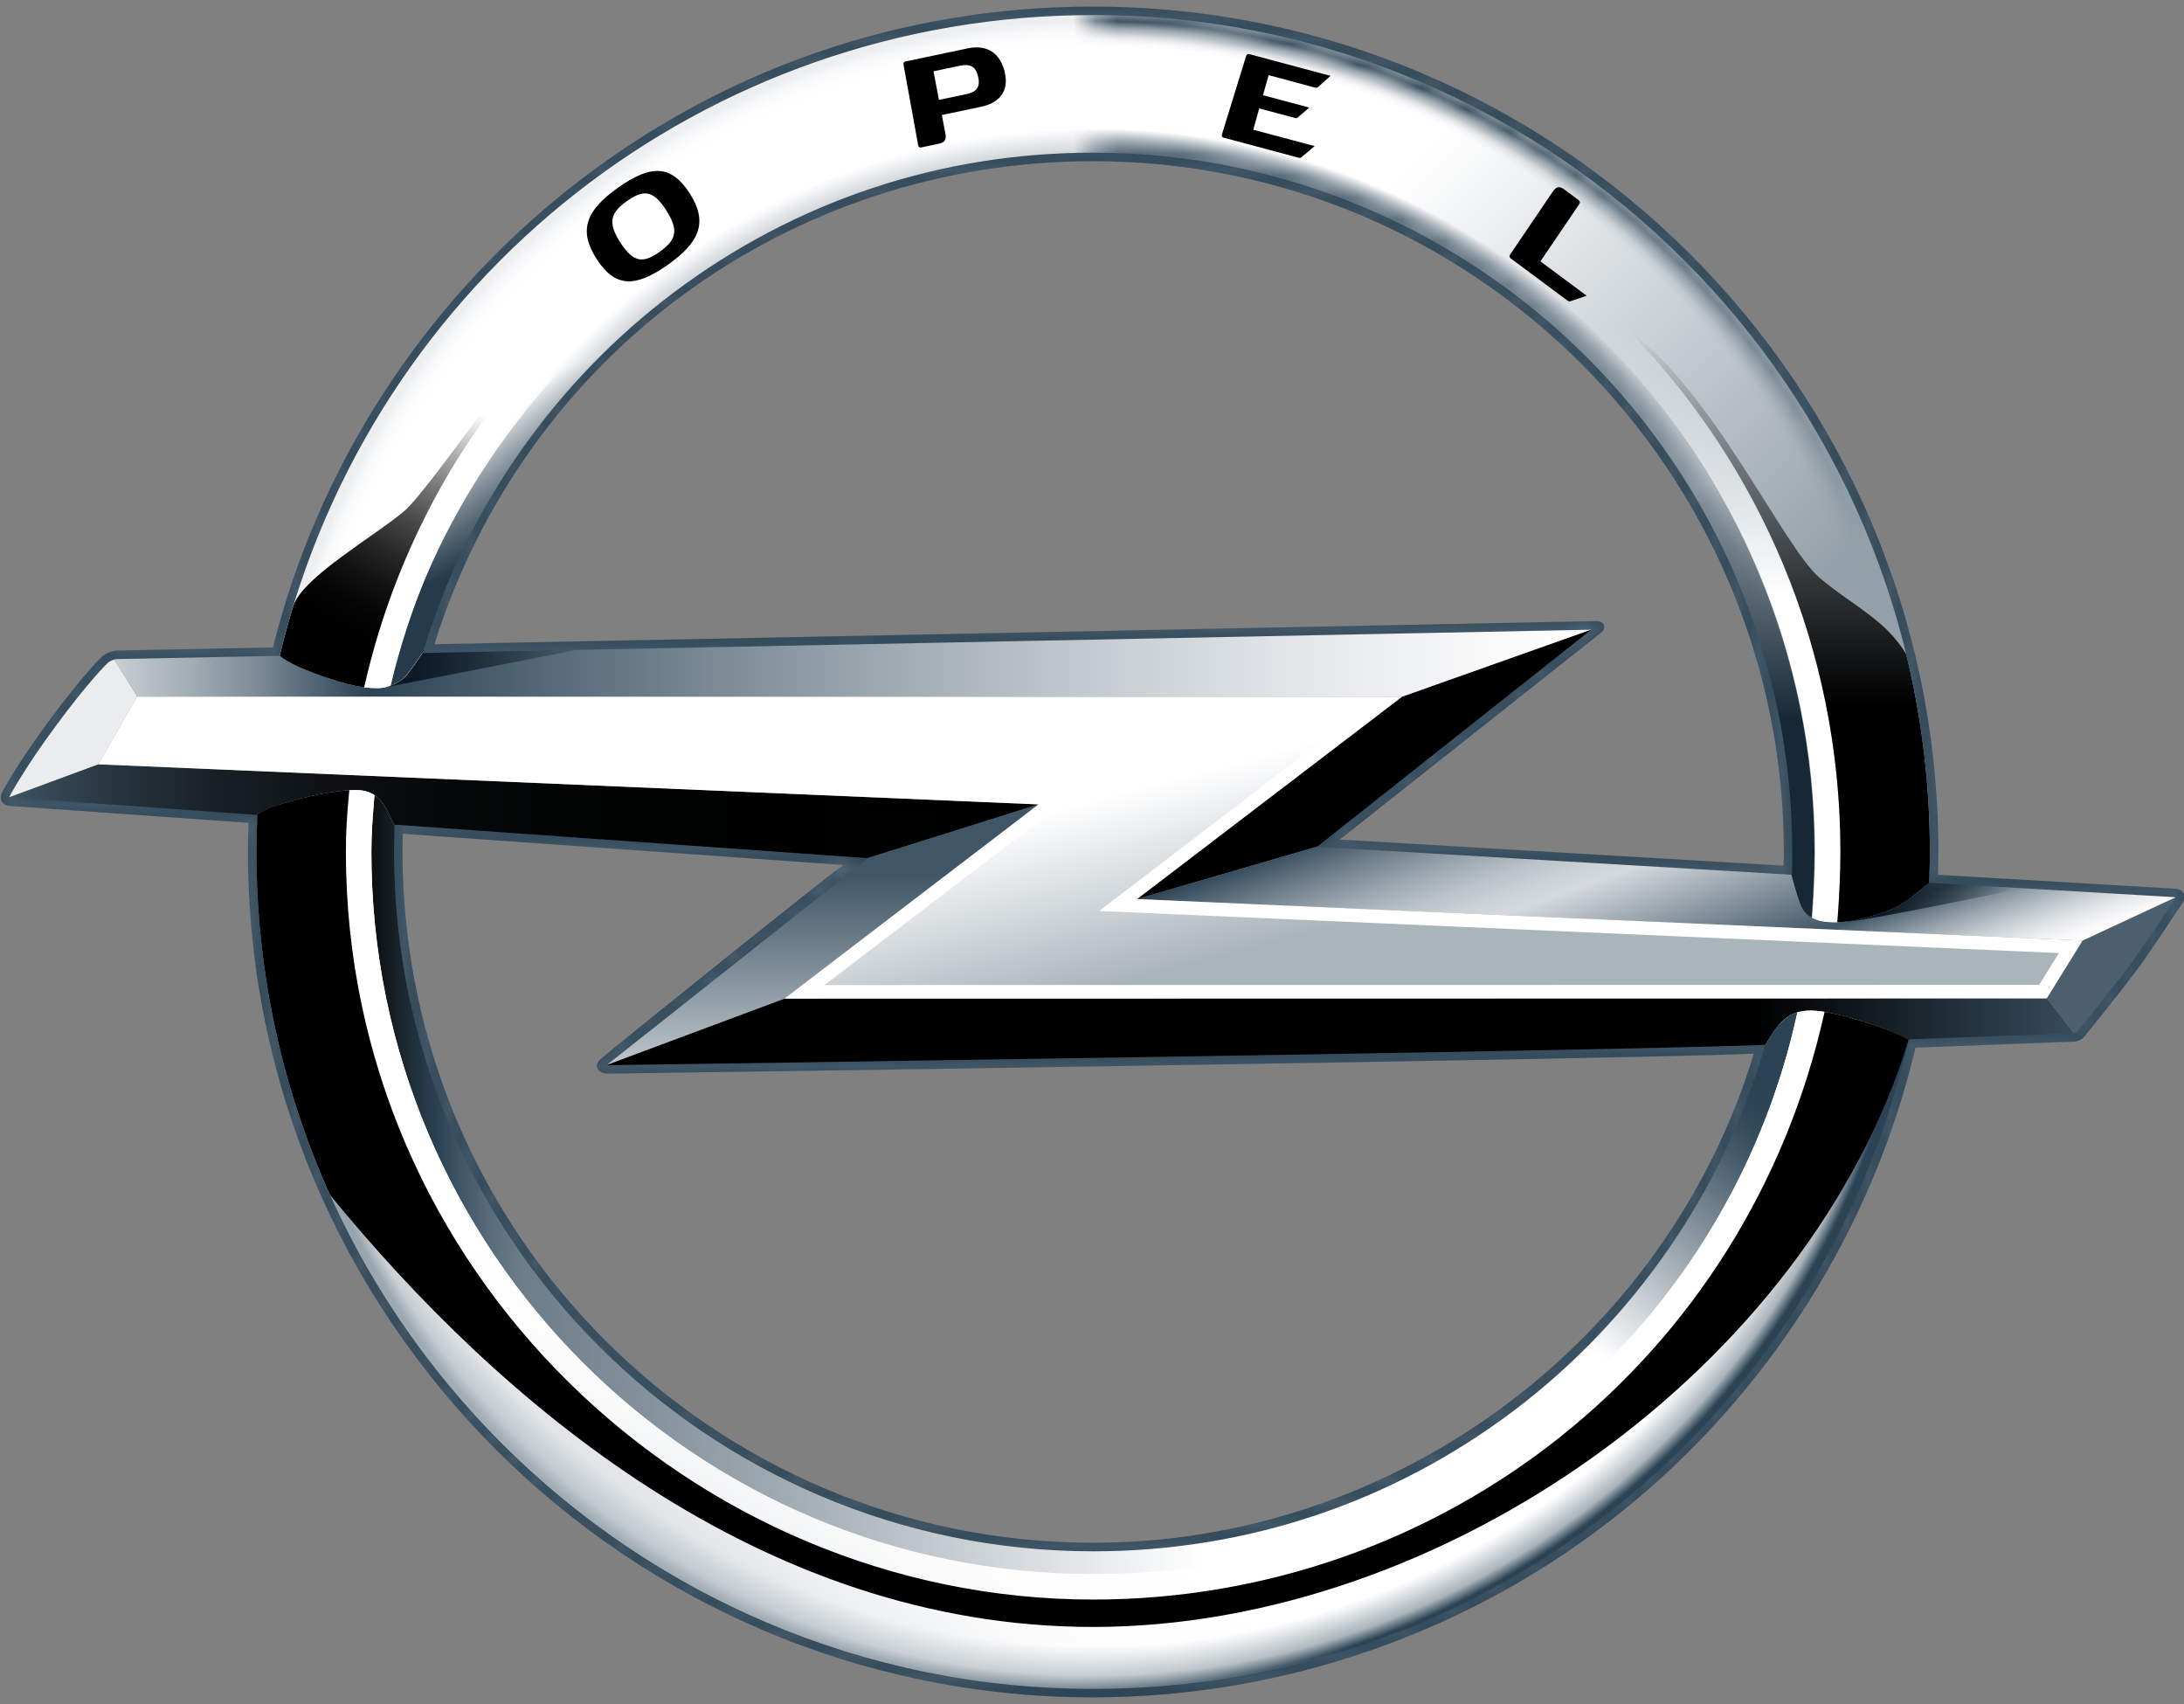 <?xml version="1.0" encoding="utf-8"?>
<!-- Generator: Adobe Illustrator 15.1.0, SVG Export Plug-In . SVG Version: 6.00 Build 0)  -->
<!DOCTYPE svg PUBLIC "-//W3C//DTD SVG 1.1//EN" "http://www.w3.org/Graphics/SVG/1.1/DTD/svg11.dtd">
<svg version="1.1" id="Ebene_1" xmlns="http://www.w3.org/2000/svg" xmlns:xlink="http://www.w3.org/1999/xlink" x="0px" y="0px"
	 width="100px" height="78px" viewBox="0 0 100 78" style="enable-background:new 0 0 100 78;" xml:space="preserve">
<rect x="0" y="0" width="100" height="78" fill="#808080" stroke="none"/>
<g>
	
		<radialGradient id="SVGID_1_" cx="103.139" cy="26.319" r="49.145" gradientTransform="matrix(0.774 0 0 0.774 -29.773 18.608)" gradientUnits="userSpaceOnUse">
		<stop  offset="0.84" style="stop-color:#60727F"/>
		<stop  offset="0.87" style="stop-color:#FFFFFF"/>
		<stop  offset="0.969" style="stop-color:#FFFFFF"/>
		<stop  offset="0.977" style="stop-color:#FBFBFC"/>
		<stop  offset="0.985" style="stop-color:#EEF0F2"/>
		<stop  offset="0.993" style="stop-color:#DADEE1"/>
		<stop  offset="1" style="stop-color:#BFC7CC"/>
	</radialGradient>
	<path style="fill:url(#SVGID_1_);" d="M81.87,39.016c0,0.274-0.004,0.547-0.01,0.819l0.188,0.205c0,0,0.316,1.2,0.49,1.524
		c0.254,0.471,0.713,0.65,1.449,0.65s1.301-0.145,2.277-0.463c1.023-0.334,1.611-1.037,2.072-1.342l0.199-0.183
		c0.014-0.402,0.021-0.806,0.021-1.211c0-21.265-17.238-38.504-38.504-38.504c-18.101,0-33.281,12.492-37.399,29.324
		c0.194,0.377,1.338,0.869,2.357,1.202c0.977,0.318,1.541,0.463,2.278,0.463c0.464,0,1.051-0.227,1.377-0.64
		c0.318-0.403,0.692-0.972,0.692-0.972l0.254-0.2h0.015c3.986-13.021,16.1-22.491,30.426-22.491
		C67.626,7.199,81.87,21.444,81.87,39.016z"/>
	
		<radialGradient id="SVGID_2_" cx="103.139" cy="26.901" r="48.872" gradientTransform="matrix(0.774 0 0 0.774 -29.773 18.608)" gradientUnits="userSpaceOnUse">
		<stop  offset="0.95" style="stop-color:#FFFFFF"/>
		<stop  offset="0.985" style="stop-color:#AAB4BB"/>
		<stop  offset="1" style="stop-color:#2B4355"/>
	</radialGradient>
	<path style="fill:url(#SVGID_2_);" d="M85.78,46.91c-0.955-0.322-2.17-0.662-2.906-0.652c-0.736,0.012-1.143,0.258-1.596,0.871
		c-0.127,0.17-0.447,0.699-0.447,0.699l-0.238,0.146c-0.014,0.035-0.023,0.057-0.023,0.057v-0.002
		c-3.895,13.174-16.082,22.787-30.516,22.787c-17.571,0-31.816-14.244-31.816-31.815c0-0.349,0.008-0.696,0.019-1.042
		c0,0,0-0.001,0-0.002l-0.133-0.009c0,0-0.244-0.562-0.413-0.888c-0.196-0.377-0.549-0.854-1.283-0.892
		c-0.735-0.037-1.856,0.167-2.849,0.436c-1.038,0.281-1.623,0.461-1.995,0.876c-0.02,0.504-0.033,1.011-0.033,1.521
		c0,21.263,17.239,38.503,38.504,38.503c18.249,0,33.532-12.695,37.5-29.736c0,0,0.002-0.002,0.004-0.004
		C87.396,47.574,87.034,47.336,85.78,46.91z"/>
	<path style="opacity:0.7;fill:#FFFFFF;" d="M50.053,0.497c-18.104,0-33.286,12.496-37.401,29.332l0,0c0,0.001,0,0.002,0,0.003
		c0.037,0.059,0.086,0.117,0.143,0.172c0.38,0.347,1.344,0.749,2.217,1.034c0.977,0.318,1.541,0.463,2.278,0.463
		c0.464,0,1.051-0.227,1.377-0.64c0.318-0.403,0.692-0.972,0.692-0.972l0.254-0.2h0.009l0.002-0.002
		C23.606,16.66,35.722,7.184,50.053,7.184c17.573,0,31.817,14.245,31.817,31.817c0,0.278-0.004,0.557-0.01,0.833v0v0l0.188,0.205
		c0,0,0.316,1.2,0.49,1.524c0.254,0.471,0.713,0.65,1.449,0.65s1.301-0.145,2.277-0.463c1.023-0.334,1.611-1.037,2.072-1.342
		l0.199-0.183c0.012-0.408,0.021-0.816,0.021-1.227C88.558,17.735,71.319,0.497,50.053,0.497z"/>
	<defs>
		<filter id="Adobe_OpacityMaskFilter" filterUnits="userSpaceOnUse" x="12.654" y="0.512" width="75.904" height="41.705">
			<feColorMatrix  type="matrix" values="1 0 0 0 0  0 1 0 0 0  0 0 1 0 0  0 0 0 1 0"/>
		</filter>
	</defs>
	<mask maskUnits="userSpaceOnUse" x="12.654" y="0.512" width="75.904" height="41.705" id="SVGID_3_">
		<g style="filter:url(#Adobe_OpacityMaskFilter);">
			<linearGradient id="SVGID_4_" gradientUnits="userSpaceOnUse" x1="28.023" y1="6.049" x2="34.983" y2="25.171">
				<stop  offset="0.497" style="stop-color:#000000"/>
				<stop  offset="0.685" style="stop-color:#FFFFFF"/>
			</linearGradient>
			<path style="display:none;fill:url(#SVGID_4_);" d="M12.654,29.836c0.194,0.377,1.338,0.869,2.357,1.202c0.977,0.318,1.541,0.463,2.278,0.463
				c0.464,0,1.051-0.227,1.377-0.64c0.318-0.403,0.692-0.972,0.692-0.972l0.254-0.2h0.015C23.612,16.674,35.717,7.208,50.035,7.2
				c0-2.212,0-4.519,0-6.688C31.942,0.521,16.771,13.01,12.654,29.836z"/>
			<linearGradient id="SVGID_5_" gradientUnits="userSpaceOnUse" x1="68.09" y1="-0.433" x2="70.363" y2="42.936">
				<stop  offset="0.424" style="stop-color:#000000"/>
				<stop  offset="0.685" style="stop-color:#FFFFFF"/>
			</linearGradient>
			<path style="fill:url(#SVGID_5_);" d="M50.053,0.512c-0.006,0-0.012,0-0.018,0c0,2.169,0,4.475,0,6.688c0.006,0,0.012-0.001,0.018-0.001
				c17.573,0,31.817,14.245,31.817,31.817c0,0.274-0.004,0.547-0.01,0.819l0.188,0.205c0,0,0.316,1.2,0.49,1.524
				c0.254,0.471,0.713,0.65,1.449,0.65s1.301-0.145,2.277-0.463c1.023-0.334,1.611-1.037,2.072-1.342l0.199-0.183
				c0.014-0.402,0.021-0.806,0.021-1.211C88.558,17.751,71.319,0.512,50.053,0.512z"/>
		</g>
	</mask>
	
		<radialGradient id="SVGID_6_" cx="103.139" cy="26.319" r="49.145" gradientTransform="matrix(0.774 0 0 0.774 -29.773 18.608)" gradientUnits="userSpaceOnUse">
		<stop  offset="0.84" style="stop-color:#2B4355"/>
		<stop  offset="0.87" style="stop-color:#FFFFFF"/>
		<stop  offset="0.969" style="stop-color:#FFFFFF"/>
		<stop  offset="0.973" style="stop-color:#FBFBFC"/>
		<stop  offset="0.978" style="stop-color:#EEF0F2"/>
		<stop  offset="0.982" style="stop-color:#DADEE1"/>
		<stop  offset="0.986" style="stop-color:#BDC4CA"/>
		<stop  offset="0.991" style="stop-color:#97A3AC"/>
		<stop  offset="0.995" style="stop-color:#697A87"/>
		<stop  offset="0.999" style="stop-color:#344B5C"/>
		<stop  offset="1" style="stop-color:#2B4355"/>
	</radialGradient>
	<path style="mask:url(#SVGID_3_);fill:url(#SVGID_6_);" d="M81.87,39.016c0,0.274-0.004,0.547-0.01,0.819l0.188,0.205c0,0,0.316,1.2,0.49,1.524
		c0.254,0.471,0.713,0.65,1.449,0.65s1.301-0.145,2.277-0.463c1.023-0.334,1.611-1.037,2.072-1.342l0.199-0.183
		c0.014-0.402,0.021-0.806,0.021-1.211c0-21.265-17.238-38.504-38.504-38.504c-18.101,0-33.281,12.492-37.399,29.324
		c0.194,0.377,1.338,0.869,2.357,1.202c0.977,0.318,1.541,0.463,2.278,0.463c0.464,0,1.051-0.227,1.377-0.64
		c0.318-0.403,0.692-0.972,0.692-0.972l0.254-0.2h0.015c3.986-13.021,16.1-22.491,30.426-22.491
		C67.626,7.199,81.87,21.444,81.87,39.016z"/>
	<defs>
		<filter id="Adobe_OpacityMaskFilter_1_" filterUnits="userSpaceOnUse" x="12.654" y="0.512" width="75.904" height="41.705">
			<feColorMatrix  type="matrix" values="1 0 0 0 0  0 1 0 0 0  0 0 1 0 0  0 0 0 1 0"/>
		</filter>
	</defs>
	<mask maskUnits="userSpaceOnUse" x="12.654" y="0.512" width="75.904" height="41.705" id="SVGID_7_">
		<g style="filter:url(#Adobe_OpacityMaskFilter_1_);">
			<linearGradient id="SVGID_8_" gradientUnits="userSpaceOnUse" x1="28.023" y1="6.049" x2="34.983" y2="25.171">
				<stop  offset="0.497" style="stop-color:#000000"/>
				<stop  offset="0.685" style="stop-color:#FFFFFF"/>
			</linearGradient>
			<path style="display:none;fill:url(#SVGID_8_);" d="M12.654,29.836c0.194,0.377,1.338,0.869,2.357,1.202c0.977,0.318,1.541,0.463,2.278,0.463
				c0.464,0,1.051-0.227,1.377-0.64c0.318-0.403,0.692-0.972,0.692-0.972l0.254-0.2h0.015C23.612,16.674,35.717,7.208,50.035,7.2
				c0-2.212,0-4.519,0-6.688C31.942,0.521,16.771,13.01,12.654,29.836z"/>
			<linearGradient id="SVGID_9_" gradientUnits="userSpaceOnUse" x1="54.372" y1="24.593" x2="84.29" y2="17.133">
				<stop  offset="0.424" style="stop-color:#000000"/>
				<stop  offset="0.685" style="stop-color:#FFFFFF"/>
			</linearGradient>
			<path style="fill:url(#SVGID_9_);" d="M50.053,0.512c-0.006,0-0.012,0-0.018,0c0,2.169,0,4.475,0,6.688c0.006,0,0.012-0.001,0.018-0.001
				c17.573,0,31.817,14.245,31.817,31.817c0,0.274-0.004,0.547-0.01,0.819l0.188,0.205c0,0,0.316,1.2,0.49,1.524
				c0.254,0.471,0.713,0.65,1.449,0.65s1.301-0.145,2.277-0.463c1.023-0.334,1.611-1.037,2.072-1.342l0.199-0.183
				c0.014-0.402,0.021-0.806,0.021-1.211C88.558,17.751,71.319,0.512,50.053,0.512z"/>
		</g>
	</mask>
	
		<radialGradient id="SVGID_10_" cx="103.139" cy="26.32" r="49.144" gradientTransform="matrix(0.774 0 0 0.774 -29.773 18.608)" gradientUnits="userSpaceOnUse">
		<stop  offset="0.84" style="stop-color:#000000"/>
		<stop  offset="0.87" style="stop-color:#FFFFFF"/>
		<stop  offset="0.969" style="stop-color:#FFFFFF"/>
		<stop  offset="0.973" style="stop-color:#FBFBFB"/>
		<stop  offset="0.977" style="stop-color:#EEEEEE"/>
		<stop  offset="0.981" style="stop-color:#DADADA"/>
		<stop  offset="0.985" style="stop-color:#BCBCBC"/>
		<stop  offset="0.989" style="stop-color:#979797"/>
		<stop  offset="0.993" style="stop-color:#696969"/>
		<stop  offset="0.997" style="stop-color:#343434"/>
		<stop  offset="1" style="stop-color:#000000"/>
	</radialGradient>
	<path style="display:none;mask:url(#SVGID_7_);fill:url(#SVGID_10_);" d="M81.87,39.016c0,0.274-0.004,0.547-0.01,0.819l0.188,0.205c0,0,0.316,1.2,0.49,1.524
		c0.254,0.471,0.713,0.65,1.449,0.65s1.301-0.145,2.277-0.463c1.023-0.334,1.611-1.037,2.072-1.342l0.199-0.183
		c0.014-0.402,0.021-0.806,0.021-1.211c0-21.265-17.238-38.504-38.504-38.504c-18.101,0-33.281,12.492-37.399,29.324
		c0.194,0.377,1.338,0.869,2.357,1.202c0.977,0.318,1.541,0.463,2.278,0.463c0.464,0,1.051-0.227,1.377-0.64
		c0.318-0.403,0.692-0.972,0.692-0.972l0.254-0.2h0.015c3.986-13.021,16.1-22.491,30.426-22.491
		C67.626,7.199,81.87,21.444,81.87,39.016z"/>
	<linearGradient id="SVGID_11_" gradientUnits="userSpaceOnUse" x1="76.455" y1="52.31" x2="29.375" y2="5.23">
		<stop  offset="0.2" style="stop-color:#95A1AA"/>
		<stop  offset="0.6" style="stop-color:#95A1AA;stop-opacity:0"/>
	</linearGradient>
	<path style="fill:url(#SVGID_11_);" d="M50.053,0.497c-18.104,0-33.286,12.496-37.401,29.332l0,0c0,0.001,0,0.002,0,0.003
		c0.187,0.377,1.336,0.872,2.359,1.206c0.977,0.318,1.541,0.463,2.278,0.463c0.464,0,1.051-0.227,1.377-0.64
		c0.318-0.403,0.692-0.972,0.692-0.972l0.254-0.2h0.009l0.002-0.002C23.606,16.66,35.722,7.184,50.053,7.184
		c17.573,0,31.817,14.245,31.817,31.817c0,0.278-0.004,0.557-0.01,0.833v0v0.001l0.188,0.205c0,0,0.316,1.2,0.49,1.524
		c0.254,0.471,0.713,0.65,1.449,0.65s1.301-0.145,2.277-0.463c1.023-0.334,1.611-1.037,2.072-1.342l0.199-0.183
		c0.012-0.408,0.021-0.816,0.021-1.227C88.558,17.735,71.319,0.497,50.053,0.497z"/>
	<defs>
		<filter id="Adobe_OpacityMaskFilter_2_" filterUnits="userSpaceOnUse" x="12.654" y="0.512" width="75.904" height="41.705">
			<feColorMatrix  type="matrix" values="1 0 0 0 0  0 1 0 0 0  0 0 1 0 0  0 0 0 1 0"/>
		</filter>
	</defs>
	<mask maskUnits="userSpaceOnUse" x="12.654" y="0.512" width="75.904" height="41.705" id="_x3C_Pfad_x3E__Verlauf_rechts_1_">
		<g style="filter:url(#Adobe_OpacityMaskFilter_2_);">
			<linearGradient id="SVGID_12_" gradientUnits="userSpaceOnUse" x1="28.023" y1="6.049" x2="34.983" y2="25.171">
				<stop  offset="0.497" style="stop-color:#000000"/>
				<stop  offset="0.685" style="stop-color:#FFFFFF"/>
			</linearGradient>
			<path style="display:none;fill:url(#SVGID_12_);" d="M12.654,29.836c0.194,0.377,1.338,0.869,2.357,1.202c0.977,0.318,1.541,0.463,2.278,0.463
				c0.464,0,1.051-0.227,1.377-0.64c0.318-0.403,0.692-0.972,0.692-0.972l0.254-0.2h0.015C23.612,16.674,35.717,7.208,50.035,7.2
				c0-2.212,0-4.519,0-6.688C31.942,0.521,16.771,13.01,12.654,29.836z"/>
			<linearGradient id="SVGID_13_" gradientUnits="userSpaceOnUse" x1="58.06" y1="-3.575" x2="82.228" y2="43.859">
				<stop  offset="0.339" style="stop-color:#000000"/>
				<stop  offset="0.661" style="stop-color:#6F6C72"/>
				<stop  offset="0.818" style="stop-color:#FFFFFF"/>
			</linearGradient>
			<path style="fill:url(#SVGID_13_);" d="M50.053,0.512c-0.006,0-0.012,0-0.018,0c0,2.169,0,4.475,0,6.688c0.006,0,0.012-0.001,0.018-0.001
				c17.573,0,31.817,14.245,31.817,31.817c0,0.274-0.004,0.547-0.01,0.819l0.188,0.205c0,0,0.316,1.2,0.49,1.524
				c0.254,0.471,0.713,0.65,1.449,0.65s1.301-0.145,2.277-0.463c1.023-0.334,1.611-1.037,2.072-1.342l0.199-0.183
				c0.014-0.402,0.021-0.806,0.021-1.211C88.558,17.751,71.319,0.512,50.053,0.512z"/>
		</g>
	</mask>
	
		<radialGradient id="_x3C_Pfad_x3E__Verlauf_rechts_2_" cx="103.139" cy="26.319" r="49.145" gradientTransform="matrix(0.774 0 0 0.774 -29.773 18.608)" gradientUnits="userSpaceOnUse">
		<stop  offset="0.84" style="stop-color:#60727F"/>
		<stop  offset="0.87" style="stop-color:#60727F;stop-opacity:0"/>
		<stop  offset="0.969" style="stop-color:#60727F;stop-opacity:0"/>
		<stop  offset="1" style="stop-color:#60727F"/>
	</radialGradient>
	<path id="_x3C_Pfad_x3E__Verlauf_rechts" style="opacity:0.2;mask:url(#_x3C_Pfad_x3E__Verlauf_rechts_1_);fill:url(#_x3C_Pfad_x3E__Verlauf_rechts_2_);" d="M81.87,39.016c0,0.274-0.004,0.547-0.01,0.819l0.188,0.205
		c0,0,0.316,1.2,0.49,1.524c0.254,0.471,0.713,0.65,1.449,0.65s1.301-0.145,2.277-0.463c1.023-0.334,1.611-1.037,2.072-1.342
		l0.199-0.183c0.014-0.402,0.021-0.806,0.021-1.211c0-21.265-17.238-38.504-38.504-38.504c-18.101,0-33.281,12.492-37.399,29.324
		c0.194,0.377,1.338,0.869,2.357,1.202c0.977,0.318,1.541,0.463,2.278,0.463c0.464,0,1.051-0.227,1.377-0.64
		c0.318-0.403,0.692-0.972,0.692-0.972l0.254-0.2h0.015c3.986-13.021,16.1-22.491,30.426-22.491
		C67.626,7.199,81.87,21.444,81.87,39.016z"/>
	<linearGradient id="SVGID_14_" gradientUnits="userSpaceOnUse" x1="26.489" y1="75.44" x2="65.202" y2="25.122">
		<stop  offset="0.006" style="stop-color:#95A1AA"/>
		<stop  offset="0.037" style="stop-color:#ABB4BB;stop-opacity:0.909"/>
		<stop  offset="0.089" style="stop-color:#C9CFD4;stop-opacity:0.755"/>
		<stop  offset="0.144" style="stop-color:#E1E4E7;stop-opacity:0.593"/>
		<stop  offset="0.202" style="stop-color:#F2F3F4;stop-opacity:0.421"/>
		<stop  offset="0.265" style="stop-color:#FCFCFC;stop-opacity:0.234"/>
		<stop  offset="0.344" style="stop-color:#FFFFFF;stop-opacity:0"/>
	</linearGradient>
	<path style="fill:url(#SVGID_14_);" d="M85.78,46.91c-0.955-0.322-2.17-0.662-2.906-0.652c-0.736,0.012-1.143,0.258-1.596,0.871
		c-0.127,0.17-0.447,0.699-0.447,0.699l-0.27,0.164c0.006,0.025,0.008,0.039,0.008,0.039v-0.002
		c-3.895,13.174-16.082,22.787-30.516,22.787c-17.571,0-31.816-14.244-31.816-31.815c0-0.349,0.008-0.696,0.019-1.042
		c0,0,0-0.001,0-0.002l-0.003,0l-0.108-0.006l0.001,0l-0.022-0.002c0,0-0.244-0.562-0.413-0.888
		c-0.196-0.377-0.549-0.854-1.283-0.892c-0.735-0.037-1.856,0.167-2.849,0.436c-1.038,0.281-1.623,0.461-1.995,0.876
		c-0.02,0.504-0.033,1.011-0.033,1.521c0,21.263,17.239,38.503,38.504,38.503c18.249,0,33.532-12.695,37.5-29.736
		c0,0,0.004-0.002,0.006-0.002C87.396,47.576,87.038,47.338,85.78,46.91z"/>
	<path style="fill:#EAECEE;" d="M4.497,34.986L6.27,31.89h0.017l-1.158-1.869c-0.126,0.043-0.252,0.11-0.332,0.186
		c0,0-0.82,0.773-2.38,2.883c-1.56,2.11-2.155,3.287-2.155,3.287c-0.045,0.089-0.04,0.171,0.003,0.23l0.16-0.11l4.087-1.51
		L4.497,34.986z"/>
	<path d="M64.19,31.897l-12.127,9.255l8.789-2.556c-0.018-0.001-0.027-0.001-0.027-0.001l12.344-9.771
		c0.074-0.059,0.102-0.111,0.084-0.147l-9.08,3.221H64.19z"/>
	<path style="fill:#4B5F6E;" d="M95.347,43.055h0.008l-1.637,2.645l1.355,1.762c0.088-0.025,0.16-0.066,0.207-0.127
		c0.436-0.535,1.961-2.426,2.553-3.25c0.537-0.75,1.535-2.254,1.957-2.891c0.057-0.086,0.064-0.16,0.025-0.215L95.347,43.055z"/>
	<linearGradient id="SVGID_15_" gradientUnits="userSpaceOnUse" x1="37.54" y1="48.844" x2="37.54" y2="36.821">
		<stop  offset="0" style="stop-color:#BFC7CC"/>
		<stop  offset="0.73" style="stop-color:#405666"/>
	</linearGradient>
	<path style="fill:url(#SVGID_15_);" d="M35.919,45.711l11.634-8.89l-0.014,0l-8.376,2.63c-0.226,0.155-11.262,8.941-11.532,9.174
		c-0.1,0.086-0.119,0.168-0.097,0.219l8.398-3.133H35.919z"/>
	<linearGradient id="SVGID_16_" gradientUnits="userSpaceOnUse" x1="73.173" y1="33.469" x2="78.848" y2="49.06">
		<stop  offset="0" style="stop-color:#2B4355"/>
		<stop  offset="0.004" style="stop-color:#2E4557"/>
		<stop  offset="0.104" style="stop-color:#697A86"/>
		<stop  offset="0.195" style="stop-color:#97A3AC"/>
		<stop  offset="0.276" style="stop-color:#B9C1C7"/>
		<stop  offset="0.342" style="stop-color:#CDD3D7"/>
		<stop  offset="0.387" style="stop-color:#D5D9DD"/>
		<stop  offset="0.73" style="stop-color:#405666"/>
		<stop  offset="0.754" style="stop-color:#586B79"/>
		<stop  offset="0.818" style="stop-color:#939FA8"/>
		<stop  offset="0.877" style="stop-color:#C2C9CE"/>
		<stop  offset="0.928" style="stop-color:#E3E6E9"/>
		<stop  offset="0.971" style="stop-color:#F8F8F9"/>
		<stop  offset="1" style="stop-color:#FFFFFF"/>
	</linearGradient>
	<path style="fill:url(#SVGID_16_);" d="M88.538,40.227l-0.201,0.184c-0.461,0.305-1.049,1.008-2.072,1.342c-0.977,0.318-1.541,0.463-2.277,0.463
		s-1.195-0.18-1.449-0.65c-0.174-0.324-0.49-1.524-0.49-1.524l-0.189-0.207c-10.041-0.591-20.688-1.218-21.006-1.237l-8.789,2.556
		l-0.002,0.002l43.285,1.9l4.469-2.076c-0.041-0.063-0.141-0.1-0.297-0.107C99.483,40.869,94.714,40.59,88.538,40.227z"/>
	<linearGradient id="SVGID_17_" gradientUnits="userSpaceOnUse" x1="5.128" y1="30.261" x2="73.253" y2="30.261">
		<stop  offset="0" style="stop-color:#CAD0D4"/>
		<stop  offset="0.055" style="stop-color:#A0ABB3"/>
		<stop  offset="0.094" style="stop-color:#808E99"/>
		<stop  offset="0.172" style="stop-color:#2B4355"/>
		<stop  offset="0.298" style="stop-color:#586B79"/>
		<stop  offset="0.48" style="stop-color:#939FA8"/>
		<stop  offset="0.648" style="stop-color:#C2C9CE"/>
		<stop  offset="0.796" style="stop-color:#E3E6E9"/>
		<stop  offset="0.918" style="stop-color:#F8F8F9"/>
		<stop  offset="1" style="stop-color:#FFFFFF"/>
	</linearGradient>
	<path style="fill:url(#SVGID_17_);" d="M73.099,28.625L19.613,29.69l0,0l-0.254,0.2c0,0-0.374,0.569-0.692,0.972
		c-0.326,0.413-0.913,0.64-1.377,0.64c-0.737,0-1.302-0.145-2.278-0.463c-1.023-0.334-2.173-0.829-2.359-1.206
		c0-0.001,0-0.002,0-0.003l0,0l-7.284,0.145c-0.072,0.001-0.156,0.019-0.239,0.047l1.158,1.869l57.886,0.008l9.08-3.221
		C73.237,28.643,73.185,28.623,73.099,28.625z"/>
	<linearGradient id="SVGID_18_" gradientUnits="userSpaceOnUse" x1="0.264" y1="37.219" x2="47.54" y2="37.219">
		<stop  offset="0" style="stop-color:#405666"/>
		<stop  offset="0.029" style="stop-color:#384B5A"/>
		<stop  offset="0.108" style="stop-color:#27343E"/>
		<stop  offset="0.198" style="stop-color:#192127"/>
		<stop  offset="0.301" style="stop-color:#0E1215"/>
		<stop  offset="0.425" style="stop-color:#060809"/>
		<stop  offset="0.594" style="stop-color:#010202"/>
		<stop  offset="1" style="stop-color:#000000"/>
	</linearGradient>
	<path style="fill:url(#SVGID_18_);" d="M47.54,36.821L4.511,34.987l-4.087,1.51l-0.16,0.11c0.035,0.049,0.096,0.082,0.178,0.088l11.141,0.789l0,0
		c0-0.001,0-0.002-0.001-0.003c0.373-0.416,0.957-0.596,1.996-0.877c0.992-0.269,2.113-0.473,2.849-0.436
		c0.734,0.038,1.087,0.514,1.283,0.892c0.169,0.326,0.413,0.887,0.413,0.887l21.059,1.492c0,0-0.007,0.005-0.018,0.013L47.54,36.821
		z"/>
	<linearGradient id="SVGID_19_" gradientUnits="userSpaceOnUse" x1="27.535" y1="47.325" x2="95.073" y2="47.325">
		<stop  offset="0" style="stop-color:#000000"/>
		<stop  offset="0.674" style="stop-color:#000000"/>
		<stop  offset="0.785" style="stop-color:#000000"/>
		<stop  offset="1" style="stop-color:#364C5D"/>
	</linearGradient>
	<path style="fill:url(#SVGID_19_);" d="M93.718,45.699l-0.002,0.002l-57.783,0.01l-8.398,3.133c0.037,0.086,0.195,0.107,0.282,0.107
		c0.099,0,52.715-0.939,52.715-0.939l0.299-0.184c0,0,0.32-0.529,0.447-0.699c0.453-0.613,0.859-0.859,1.596-0.871
		c0.736-0.01,1.951,0.33,2.906,0.652c1.283,0.436,1.631,0.676,1.789,0.867l-0.002,0.002l0.006,0.006c0,0,7.176-0.291,7.342-0.297
		c0.059-0.002,0.109-0.012,0.158-0.027L93.718,45.699z"/>
	<linearGradient id="SVGID_20_" gradientUnits="userSpaceOnUse" x1="66.578" y1="42.008" x2="66.578" y2="5.949">
		<stop  offset="0.25" style="stop-color:#172735"/>
		<stop  offset="0.55" style="stop-color:#172735;stop-opacity:0"/>
	</linearGradient>
	<path style="display:none;fill:url(#SVGID_20_);" d="M81.87,39.001c0,0.278-0.004,0.557-0.01,0.833l0,0v0.001l0.188,0.205c0,0,0.316,1.2,0.49,1.524
		c0.107,0.197,0.252,0.34,0.436,0.443c0.076-0.959,0.131-2.105,0.131-3.007c0-18.254-14.797-33.051-33.051-33.051v1.234
		C67.626,7.184,81.87,21.429,81.87,39.001z"/>
	<linearGradient id="SVGID_21_" gradientUnits="userSpaceOnUse" x1="66.555" y1="42.008" x2="66.555" y2="5.951">
		<stop  offset="0.25" style="stop-color:#172735"/>
		<stop  offset="0.55" style="stop-color:#172735;stop-opacity:0"/>
	</linearGradient>
	<path style="fill:url(#SVGID_21_);" d="M81.846,39.001c0,0.278-0.004,0.557-0.01,0.833l0,0v0.001l0.188,0.205c0,0,0.316,1.2,0.49,1.524
		c0.107,0.197,0.252,0.34,0.436,0.443c0.076-0.959,0.131-2.105,0.131-3.007c0-18.254-14.797-33.051-33.051-33.051v1.234
		C67.602,7.184,81.846,21.429,81.846,39.001z"/>
	<linearGradient id="SVGID_22_" gradientUnits="userSpaceOnUse" x1="36.153" y1="24.733" x2="31.092" y2="10.83">
		<stop  offset="0.258" style="stop-color:#253B4C"/>
		<stop  offset="0.736" style="stop-color:#253B4C;stop-opacity:0"/>
	</linearGradient>
	<path style="fill:url(#SVGID_22_);" d="M18.642,30.862c0.318-0.403,0.692-0.972,0.692-0.972l0.254-0.2h0.009l0.002-0.002
		C23.582,16.66,35.698,7.184,50.029,7.184V5.95c-15.632,0-29.027,11.818-32.165,25.441C18.162,31.286,18.449,31.108,18.642,30.862z"
		/>
	<linearGradient id="SVGID_23_" gradientUnits="userSpaceOnUse" x1="36.177" y1="24.734" x2="31.117" y2="10.83">
		<stop  offset="0.258" style="stop-color:#253B4C"/>
		<stop  offset="0.736" style="stop-color:#253B4C;stop-opacity:0"/>
	</linearGradient>
	<path style="display:none;fill:url(#SVGID_23_);" d="M18.667,30.862c0.318-0.403,0.692-0.972,0.692-0.972l0.254-0.2h0.009l0.002-0.002
		C23.606,16.66,35.722,7.184,50.053,7.184V5.95c-15.632,0-29.027,11.818-32.165,25.441C18.186,31.286,18.473,31.108,18.667,30.862z"
		/>
	<linearGradient id="SVGID_24_" gradientUnits="userSpaceOnUse" x1="17.003" y1="54.224" x2="66.991" y2="54.224">
		<stop  offset="0" style="stop-color:#0D0D0D"/>
		<stop  offset="0.061" style="stop-color:#2B4355"/>
		<stop  offset="0.073" style="stop-color:#384E5F"/>
		<stop  offset="0.114" style="stop-color:#5C6F7D"/>
		<stop  offset="0.135" style="stop-color:#6B7B88"/>
		<stop  offset="0.761" style="stop-color:#6B7B88;stop-opacity:0"/>
	</linearGradient>
	<path style="fill:url(#SVGID_24_);" d="M50.053,70.816L50.053,70.816c-17.571,0-31.816-14.244-31.816-31.815c0-0.209,0.004-0.418,0.008-0.626
		c0.003-0.138,0.007-0.276,0.011-0.414c0,0,0-0.001,0-0.002c0,0,0-0.001,0-0.002l-0.003,0l-0.108-0.006v-0.001l-0.021-0.001
		c0,0-0.244-0.562-0.413-0.888c-0.116-0.224-0.291-0.482-0.565-0.663l-0.009,0.119c-0.074,0.907-0.132,1.64-0.132,2.485
		c0,18.251,14.797,33.05,33.05,33.05l0,0l0,0c0.002,0,0.003,0,0.005,0c6.195-0.002,11.986-1.666,16.933-4.582v-1.613
		C62.093,68.975,56.284,70.791,50.053,70.816z"/>
	<linearGradient id="SVGID_25_" gradientUnits="userSpaceOnUse" x1="77.287" y1="47.675" x2="60.524" y2="68.306">
		<stop  offset="0" style="stop-color:#2B4355"/>
		<stop  offset="0.041" style="stop-color:#32495A"/>
		<stop  offset="0.099" style="stop-color:#445969"/>
		<stop  offset="0.167" style="stop-color:#627481"/>
		<stop  offset="0.184" style="stop-color:#6B7B88"/>
		<stop  offset="0.515" style="stop-color:#6B7B88;stop-opacity:0"/>
	</linearGradient>
	<path style="fill:url(#SVGID_25_);" d="M81.278,47.129c-0.127,0.17-0.447,0.699-0.447,0.699l-0.299,0.184c0,0-0.01,0-0.027,0
		c-0.012,0.002-0.029,0.002-0.053,0.002l0,0c-0.008,0.01-0.012,0.016-0.012,0.016C76.56,61.164,64.433,70.76,50.053,70.816v1.234
		l0,0c0.002,0,0.003,0,0.005,0c15.812-0.002,28.984-10.836,32.234-25.672c0-0.006,0.002-0.01,0.002-0.014
		c0,0,0.004-0.012,0.006-0.029C81.896,46.451,81.597,46.697,81.278,47.129z"/>
	<linearGradient id="SVGID_26_" gradientUnits="userSpaceOnUse" x1="50.473" y1="42.215" x2="50.473" y2="4.785">
		<stop  offset="0.4" style="stop-color:#FFFFFF"/>
		<stop  offset="0.73" style="stop-color:#FFFFFF;stop-opacity:0"/>
	</linearGradient>
	<path style="fill:url(#SVGID_26_);" d="M50.053,4.784c-16.307,0-29.944,11.408-33.379,26.678c0.2,0.025,0.4,0.039,0.615,0.039
		c0.188,0,0.396-0.039,0.599-0.111C21.326,16.807,34.42,5.95,50.053,5.95c18.254,0,33.051,14.797,33.051,33.051
		c0,0.897-0.055,2.048-0.129,3.009c0.254,0.143,0.586,0.205,1.012,0.205c0.047,0,0.094-0.002,0.141-0.002
		c0.082-1.008,0.143-2.245,0.143-3.212C84.271,20.104,68.95,4.784,50.053,4.784z"/>
	<linearGradient id="SVGID_27_" gradientUnits="userSpaceOnUse" x1="49.69" y1="73.41" x2="49.69" y2="36.165">
		<stop  offset="0" style="stop-color:#FFFFFF;stop-opacity:0"/>
		<stop  offset="0.46" style="stop-color:#FFFFFF"/>
	</linearGradient>
	<path style="fill:url(#SVGID_27_);" d="M82.874,46.258c-0.219,0.004-0.404,0.031-0.574,0.078l-0.006,0.029
		C79.05,61.209,65.872,72.051,50.053,72.051c-18.253,0-33.05-14.799-33.05-33.05c0-0.845,0.058-1.579,0.132-2.485l0.009-0.119
		c-0.187-0.124-0.42-0.213-0.718-0.229c-0.131-0.006-0.277-0.003-0.431,0.005c0,0-0.01,0.083-0.009,0.084
		c-0.082,0.972-0.149,1.817-0.149,2.744c0,18.896,15.318,34.409,34.216,34.409c16.479,0,30.235-11.568,33.487-27.078l0.002-0.016
		C83.296,46.277,83.067,46.256,82.874,46.258z"/>
	<linearGradient id="SVGID_28_" gradientUnits="userSpaceOnUse" x1="85.516" y1="41.209" x2="93.884" y2="41.209">
		<stop  offset="0.074" style="stop-color:#2B4355"/>
		<stop  offset="0.863" style="stop-color:#2B4355;stop-opacity:0"/>
	</linearGradient>
	<path style="display:none;fill:url(#SVGID_28_);" d="M88.538,40.227l-0.201,0.184c-0.461,0.305-1.049,1.008-2.072,1.342c-0.738,0.24-1.24,0.383-1.76,0.438
		c-0.002,0-0.002,0-0.002,0c0.4,0.068,7.336-1.369,8.838-1.682L88.538,40.227z"/>
	<g style="display:none;">
		<linearGradient id="SVGID_29_" gradientUnits="userSpaceOnUse" x1="18.331" y1="30.495" x2="28.207" y2="30.495">
			<stop  offset="0.036" style="stop-color:#2B4355"/>
			<stop  offset="0.081" style="stop-color:#4A5F6E"/>
			<stop  offset="0.152" style="stop-color:#748490"/>
			<stop  offset="0.23" style="stop-color:#9AA5AE"/>
			<stop  offset="0.312" style="stop-color:#B9C1C7"/>
			<stop  offset="0.402" style="stop-color:#D3D8DC"/>
			<stop  offset="0.5" style="stop-color:#E7E9EB"/>
			<stop  offset="0.613" style="stop-color:#F4F6F7"/>
			<stop  offset="0.753" style="stop-color:#FDFDFD"/>
			<stop  offset="1" style="stop-color:#FFFFFF"/>
		</linearGradient>
		<path style="display:inline;fill:url(#SVGID_29_);" d="M18.667,30.862c-0.243,0.309-0.632,0.512-1.006,0.596l9.876-1.926l-7.924,0.158l-0.254,0.2
			C19.359,29.89,18.985,30.458,18.667,30.862z"/>
		<linearGradient id="SVGID_30_" gradientUnits="userSpaceOnUse" x1="17.557" y1="31.471" x2="17.643" y2="31.471">
			<stop  offset="0.036" style="stop-color:#2B4355"/>
			<stop  offset="0.081" style="stop-color:#4A5F6E"/>
			<stop  offset="0.152" style="stop-color:#748490"/>
			<stop  offset="0.23" style="stop-color:#9AA5AE"/>
			<stop  offset="0.312" style="stop-color:#B9C1C7"/>
			<stop  offset="0.402" style="stop-color:#D3D8DC"/>
			<stop  offset="0.5" style="stop-color:#E7E9EB"/>
			<stop  offset="0.613" style="stop-color:#F4F6F7"/>
			<stop  offset="0.753" style="stop-color:#FDFDFD"/>
			<stop  offset="1" style="stop-color:#FFFFFF"/>
		</linearGradient>
		<path style="display:inline;fill:url(#SVGID_30_);" d="M17.554,31.477l-0.003,0.003l0.086-0.017C17.61,31.468,17.583,31.472,17.554,31.477z"/>
	</g>
	<linearGradient id="SVGID_31_" gradientUnits="userSpaceOnUse" x1="84.639" y1="40.899" x2="93.206" y2="41.8">
		<stop  offset="0.188" style="stop-color:#0C1824"/>
		<stop  offset="0.863" style="stop-color:#0C1824;stop-opacity:0.03"/>
	</linearGradient>
	<path style="fill:url(#SVGID_31_);" d="M88.538,40.227l-0.201,0.184c-0.461,0.305-1.049,1.008-2.072,1.342c-0.738,0.24-1.24,0.383-1.76,0.438
		c-0.002,0-0.002,0-0.002,0c0.4,0.068,7.336-1.369,8.838-1.682L88.538,40.227z"/>
	<g>
		<linearGradient id="SVGID_32_" gradientUnits="userSpaceOnUse" x1="18.331" y1="30.495" x2="28.207" y2="30.495">
			<stop  offset="0.036" style="stop-color:#0C1824"/>
			<stop  offset="0.172" style="stop-color:#0C1824;stop-opacity:0.858"/>
			<stop  offset="1" style="stop-color:#0C1824;stop-opacity:0"/>
		</linearGradient>
		<path style="fill:url(#SVGID_32_);" d="M18.667,30.862c-0.243,0.309-0.632,0.512-1.006,0.596l9.876-1.926l-7.924,0.158l-0.254,0.2
			C19.359,29.89,18.985,30.458,18.667,30.862z"/>
		<linearGradient id="SVGID_33_" gradientUnits="userSpaceOnUse" x1="17.557" y1="31.471" x2="17.643" y2="31.471">
			<stop  offset="0.036" style="stop-color:#0C1824"/>
			<stop  offset="0.172" style="stop-color:#0C1824;stop-opacity:0.858"/>
			<stop  offset="1" style="stop-color:#0C1824;stop-opacity:0"/>
		</linearGradient>
		<path style="fill:url(#SVGID_33_);" d="M17.554,31.477l-0.003,0.003l0.086-0.017C17.61,31.468,17.583,31.472,17.554,31.477z"/>
	</g>
	<linearGradient id="SVGID_34_" gradientUnits="userSpaceOnUse" x1="81.473" y1="42.213" x2="81.473" y2="15.143">
		<stop  offset="0.368" style="stop-color:#000000"/>
		<stop  offset="1" style="stop-color:#000000;stop-opacity:0"/>
	</linearGradient>
	<path style="fill:url(#SVGID_34_);" d="M84.128,42.213L84.128,42.213c0.67-0.02,1.225-0.162,2.137-0.461c1.023-0.334,1.611-1.037,2.072-1.342l0,0
		l0.006-0.188c0.014-0.47,0.021-0.858,0.021-1.221c0-3.116-0.377-6.145-1.082-9.046c-0.914-1.577-2.549-2.296-3.959-3.498
		c-1.666-1.419-4.957-8.654-8.742-11.314c6.016,6.185,9.689,14.58,9.689,23.858C84.271,39.968,84.21,41.205,84.128,42.213z"/>
	<linearGradient id="SVGID_35_" gradientUnits="userSpaceOnUse" x1="14.279" y1="30.908" x2="23.988" y2="14.092">
		<stop  offset="0.123" style="stop-color:#000000"/>
		<stop  offset="0.192" style="stop-color:#040404"/>
		<stop  offset="0.268" style="stop-color:#121212"/>
		<stop  offset="0.347" style="stop-color:#282828"/>
		<stop  offset="0.428" style="stop-color:#464646"/>
		<stop  offset="0.511" style="stop-color:#6E6E6E"/>
		<stop  offset="0.595" style="stop-color:#9E9E9E"/>
		<stop  offset="0.679" style="stop-color:#D7D7D7"/>
		<stop  offset="0.734" style="stop-color:#FFFFFF"/>
	</linearGradient>
	<path style="fill:url(#SVGID_35_);" d="M15.011,31.038c0.692,0.226,1.177,0.362,1.663,0.424l0,0c0.76-3.381,2.021-6.572,3.7-9.493
		c0.004-0.008,0.009-0.015,0.014-0.022l-0.001,0c1.453-2.522,3.345-4.917,5.242-6.907c-1.237,0.104-5.82,7.258-7.146,8.376
		c-1.325,1.118-4.514,2.938-5.027,4.249c-0.008,0.019-0.014,0.036-0.021,0.054c-0.218,0.709-0.417,1.428-0.595,2.156l-0.034,0.14
		c-0.001,0-0.001,0.001-0.001,0.001C13.195,30.36,14.147,30.756,15.011,31.038z"/>
	<path d="M85.78,46.91c-0.703-0.236-1.545-0.482-2.234-0.592c-0.002,0.004-0.004,0.008-0.006,0.014
		c-3.547,15.979-17.537,26.887-33.487,26.887c-18.374,0-34.216-15.074-34.216-34.218c0-1.016,0.055-1.751,0.149-2.744
		c0.004-0.035,0.008-0.063,0.009-0.084c-0.704,0.035-1.603,0.209-2.418,0.431c-0.873,0.236-1.422,0.403-1.798,0.696
		c0,0.001,0,0.002,0,0.003h0.004l-0.007,0.188c-0.022,0.561-0.033,1.054-0.033,1.509c0,5.589,1.204,10.901,3.365,15.694
		c7.712,9.438,19.706,19.779,34.944,19.779c16.051,0,32.778-11.945,37.334-26.863C87.159,47.443,86.722,47.23,85.78,46.91z"/>
	<polygon style="fill:#FFFFFF;" points="64.19,31.897 52.062,41.154 95.354,43.055 93.716,45.701 35.919,45.711 47.553,36.821 
		4.497,34.986 6.27,31.89 	"/>
	<linearGradient id="SVGID_36_" gradientUnits="userSpaceOnUse" x1="51.463" y1="44.968" x2="47.554" y2="30.031">
		<stop  offset="0" style="stop-color:#AAB4BB"/>
		<stop  offset="0.546" style="stop-color:#FFFFFF"/>
	</linearGradient>
	<polygon style="fill:url(#SVGID_36_);" points="49.292,36.274 5.542,34.41 6.629,32.51 62.354,32.518 50.325,41.699 94.271,43.627 93.37,45.08 
		37.753,45.09 	"/>
	<path style="fill:#2B4355;" d="M50.053,77.697c-21.338,0-38.698-17.359-38.698-38.696c0-0.409,0.009-0.847,0.026-1.336L0.428,36.889
		c-0.153-0.011-0.278-0.084-0.345-0.201c-0.065-0.117-0.064-0.262,0.005-0.399c0.024-0.048,0.62-1.215,2.172-3.314
		c1.552-2.1,2.369-2.877,2.403-2.91c0.168-0.159,0.47-0.281,0.7-0.286l7.136-0.142c2.041-8.21,6.826-15.642,13.486-20.94
		c6.904-5.492,15.227-8.395,24.067-8.395c21.338,0,38.7,17.36,38.7,38.699c0,0.317-0.006,0.652-0.018,1.043
		c6.771,0.399,10.701,0.63,10.793,0.634c0.242,0.01,0.4,0.086,0.473,0.227c0.033,0.068,0.074,0.211-0.049,0.396
		c-0.629,0.951-1.479,2.225-1.961,2.896c-0.598,0.834-2.109,2.705-2.559,3.26c-0.113,0.137-0.293,0.217-0.512,0.225
		c-0.818,0.033-3.584,0.139-7.213,0.275c-1.969,8.309-6.732,15.838-13.428,21.221C67.444,74.672,58.841,77.697,50.053,77.697
		L50.053,77.697z M0.424,36.497c0.004,0,0.014,0.003,0.031,0.004l11.328,0.802l-0.007,0.188c-0.022,0.561-0.033,1.054-0.033,1.509
		c0,21.122,17.186,38.308,38.31,38.308c17.911,0,33.254-12.166,37.311-29.584l0.033-0.145l0.148-0.006
		c3.701-0.141,6.531-0.248,7.361-0.279c0.102-0.004,0.184-0.035,0.223-0.082c0.318-0.393,1.939-2.396,2.545-3.242
		c0.48-0.668,1.326-1.938,1.953-2.883c0-0.002,0.002-0.004,0.004-0.006c-0.025-0.006-0.063-0.014-0.121-0.018
		c-0.129-0.006-6.938-0.404-10.986-0.645l-0.188-0.01l0.006-0.188c0.014-0.47,0.021-0.858,0.021-1.221
		c0-21.125-17.188-38.31-38.311-38.31c-17.711,0-33.013,12.001-37.212,29.184l-0.036,0.146l-7.434,0.148
		c-0.134,0.002-0.344,0.089-0.441,0.181c-0.008,0.007-0.83,0.792-2.357,2.857c-1.528,2.069-2.132,3.247-2.139,3.259
		C0.426,36.48,0.424,36.491,0.424,36.497L0.424,36.497L0.424,36.497z M50.053,71.01c-17.65,0-32.011-14.359-32.011-32.009
		c0-0.314,0.007-0.648,0.02-1.05l0.006-0.202l21.674,1.535l-11.963,9.47c0.014,0.002,0.026,0.004,0.038,0.004
		c0.242,0,45.151-0.637,52.745-0.92l0.27-0.01l-0.078,0.258c-1.916,6.488-5.955,12.322-11.371,16.434
		C63.782,68.766,57.099,71.01,50.053,71.01L50.053,71.01z M18.444,38.165c-0.009,0.311-0.013,0.58-0.013,0.836
		c0,17.435,14.186,31.62,31.622,31.62c13.827,0,26.225-9.189,30.25-22.385c-7.549,0.283-52.245,0.91-52.487,0.91
		c-0.129,0-0.392-0.055-0.467-0.256c-0.029-0.078-0.048-0.238,0.154-0.414c0.697-0.6,10.186-8.233,11.115-8.882L18.444,38.165
		L18.444,38.165z M82.048,40.04l-21.742-1.281l12.551-9.935l-53.498,1.065l0.078-0.256c1.961-6.417,6.011-12.184,11.403-16.237
		c5.575-4.191,12.219-6.407,19.213-6.407c17.651,0,32.01,14.36,32.01,32.012c0,0.28-0.002,0.56-0.01,0.839L82.048,40.04
		L82.048,40.04z M61.347,38.431l20.322,1.197c0.004-0.208,0.008-0.418,0.008-0.627c0-17.437-14.188-31.623-31.624-31.623
		c-13.912,0-26,8.875-30.165,22.112l53.22-1.06c0.23,0,0.307,0.117,0.33,0.187c0.025,0.07,0.039,0.211-0.148,0.359L61.347,38.431
		L61.347,38.431z"/>
	<defs>
		<filter id="Adobe_OpacityMaskFilter_3_" filterUnits="userSpaceOnUse" x="0.035" y="0.302" width="100" height="77.396">
			
				<feColorMatrix  type="matrix" values="-1 0 0 0 1  0 -1 0 0 1  0 0 -1 0 1  0 0 0 1 0" color-interpolation-filters="sRGB" result="source"/>
		</filter>
	</defs>
	<mask maskUnits="userSpaceOnUse" x="0.035" y="0.302" width="100" height="77.396" id="SVGID_37_">
		<g style="filter:url(#Adobe_OpacityMaskFilter_3_);">
			<linearGradient id="SVGID_38_" gradientUnits="userSpaceOnUse" x1="50.036" y1="77.697" x2="50.036" y2="0.303">
				<stop  offset="0" style="stop-color:#FFFFFF"/>
				<stop  offset="0.078" style="stop-color:#FBFBFB"/>
				<stop  offset="0.159" style="stop-color:#EEEEEE"/>
				<stop  offset="0.24" style="stop-color:#DADADA"/>
				<stop  offset="0.323" style="stop-color:#BDBDBD"/>
				<stop  offset="0.407" style="stop-color:#979797"/>
				<stop  offset="0.49" style="stop-color:#6A6A6A"/>
				<stop  offset="0.497" style="stop-color:#666666"/>
				<stop  offset="0.504" style="stop-color:#6A6A6A"/>
				<stop  offset="0.588" style="stop-color:#979797"/>
				<stop  offset="0.673" style="stop-color:#BDBDBD"/>
				<stop  offset="0.756" style="stop-color:#DADADA"/>
				<stop  offset="0.84" style="stop-color:#EEEEEE"/>
				<stop  offset="0.921" style="stop-color:#FBFBFB"/>
				<stop  offset="1" style="stop-color:#FFFFFF"/>
			</linearGradient>
			<path style="fill:url(#SVGID_38_);" d="M50.053,77.697c-21.338,0-38.698-17.359-38.698-38.696c0-0.409,0.009-0.847,0.026-1.336L0.428,36.889
				c-0.152-0.011-0.278-0.084-0.345-0.201c-0.065-0.117-0.064-0.262,0.005-0.398c0.024-0.049,0.621-1.215,2.172-3.314
				c1.552-2.1,2.369-2.877,2.403-2.91c0.168-0.158,0.47-0.281,0.7-0.286l7.136-0.142c2.041-8.21,6.826-15.642,13.486-20.94
				c6.904-5.492,15.227-8.395,24.067-8.395c21.338,0,38.7,17.36,38.7,38.699c0,0.317-0.006,0.652-0.018,1.043
				c6.771,0.399,10.701,0.63,10.791,0.634c0.244,0.01,0.402,0.086,0.475,0.227c0.033,0.068,0.074,0.211-0.049,0.396
				c-0.629,0.951-1.479,2.225-1.961,2.896c-0.598,0.834-2.109,2.705-2.559,3.26c-0.113,0.139-0.293,0.217-0.512,0.227
				c-0.818,0.031-3.584,0.137-7.213,0.273c-1.969,8.309-6.732,15.838-13.428,21.221C67.444,74.672,58.841,77.697,50.053,77.697
				L50.053,77.697z M0.424,36.497c0.004,0,0.014,0.003,0.031,0.004l11.328,0.802l-0.007,0.188c-0.021,0.561-0.033,1.054-0.033,1.509
				c0,21.122,17.187,38.308,38.31,38.308c17.911,0,33.254-12.166,37.311-29.584l0.033-0.145l0.148-0.006
				c3.701-0.141,6.531-0.248,7.361-0.279c0.102-0.004,0.184-0.035,0.223-0.082c0.318-0.393,1.939-2.396,2.545-3.242
				c0.48-0.668,1.326-1.938,1.953-2.883c0-0.002,0.002-0.004,0.004-0.006c-0.025-0.006-0.063-0.014-0.121-0.018
				c-0.129-0.006-6.939-0.404-10.986-0.645l-0.188-0.01l0.006-0.188c0.014-0.47,0.021-0.858,0.021-1.221
				c0-21.124-17.188-38.31-38.311-38.31c-17.711,0-33.013,12.001-37.212,29.184l-0.036,0.145l-7.434,0.148
				c-0.134,0.002-0.344,0.089-0.441,0.181c-0.008,0.007-0.83,0.792-2.357,2.857c-1.528,2.069-2.132,3.248-2.139,3.259
				C0.426,36.48,0.424,36.491,0.424,36.497L0.424,36.497L0.424,36.497z M50.053,71.01c-17.65,0-32.011-14.359-32.011-32.009
				c0-0.314,0.007-0.648,0.02-1.05l0.006-0.202l21.674,1.535l-11.963,9.47c0.014,0.002,0.027,0.004,0.038,0.004
				c0.242,0,45.151-0.637,52.743-0.92l0.271-0.01l-0.078,0.258c-1.916,6.488-5.955,12.322-11.371,16.434
				C63.782,68.766,57.099,71.01,50.053,71.01L50.053,71.01z M18.444,38.165c-0.009,0.311-0.013,0.58-0.013,0.836
				c0,17.435,14.186,31.62,31.622,31.62c13.827,0,26.225-9.189,30.25-22.385c-7.549,0.283-52.245,0.91-52.487,0.91
				c-0.129,0-0.392-0.053-0.467-0.256c-0.029-0.078-0.048-0.238,0.155-0.414c0.696-0.6,10.185-8.233,11.114-8.882L18.444,38.165
				L18.444,38.165z M82.048,40.04l-21.742-1.281l12.551-9.935L19.359,29.89l0.078-0.257c1.961-6.417,6.011-12.184,11.403-16.237
				C36.416,9.205,43.059,6.99,50.053,6.99c17.651,0,32.01,14.36,32.01,32.011c0,0.28-0.002,0.56-0.01,0.839L82.048,40.04
				L82.048,40.04z M61.347,38.431l20.322,1.198c0.004-0.209,0.006-0.418,0.006-0.628c0-17.437-14.186-31.623-31.622-31.623
				c-13.912,0-26,8.875-30.165,22.112l53.22-1.06c0.23,0,0.307,0.117,0.33,0.187c0.025,0.071,0.039,0.211-0.148,0.359L61.347,38.431
				L61.347,38.431z"/>
		</g>
	</mask>
	<path style="opacity:0.5;mask:url(#SVGID_37_);fill:#FFFFFF;" d="M50.053,77.697c-21.338,0-38.698-17.359-38.698-38.696c0-0.409,0.009-0.847,0.026-1.336L0.428,36.889
		c-0.152-0.011-0.278-0.084-0.345-0.201c-0.065-0.117-0.064-0.262,0.005-0.398c0.024-0.049,0.621-1.215,2.172-3.314
		c1.552-2.1,2.369-2.877,2.403-2.91c0.168-0.158,0.47-0.281,0.7-0.286l7.136-0.142c2.041-8.21,6.826-15.642,13.486-20.94
		c6.904-5.492,15.227-8.395,24.067-8.395c21.338,0,38.7,17.36,38.7,38.699c0,0.317-0.006,0.652-0.018,1.043
		c6.771,0.399,10.701,0.63,10.791,0.634c0.244,0.01,0.402,0.086,0.475,0.227c0.033,0.068,0.074,0.211-0.049,0.396
		c-0.629,0.951-1.479,2.225-1.961,2.896c-0.598,0.834-2.109,2.705-2.559,3.26c-0.113,0.139-0.293,0.217-0.512,0.227
		c-0.818,0.031-3.584,0.137-7.213,0.273c-1.969,8.309-6.732,15.838-13.428,21.221C67.444,74.672,58.841,77.697,50.053,77.697
		L50.053,77.697z M0.424,36.497c0.004,0,0.014,0.003,0.031,0.004l11.328,0.802l-0.007,0.188c-0.021,0.561-0.033,1.054-0.033,1.509
		c0,21.122,17.187,38.308,38.31,38.308c17.911,0,33.254-12.166,37.311-29.584l0.033-0.145l0.148-0.006
		c3.701-0.141,6.531-0.248,7.361-0.279c0.102-0.004,0.184-0.035,0.223-0.082c0.318-0.393,1.939-2.396,2.545-3.242
		c0.48-0.668,1.326-1.938,1.953-2.883c0-0.002,0.002-0.004,0.004-0.006c-0.025-0.006-0.063-0.014-0.121-0.018
		c-0.129-0.006-6.939-0.404-10.986-0.645l-0.188-0.01l0.006-0.188c0.014-0.47,0.021-0.858,0.021-1.221
		c0-21.124-17.188-38.31-38.311-38.31c-17.711,0-33.013,12.001-37.212,29.184l-0.036,0.145l-7.434,0.148
		c-0.134,0.002-0.344,0.089-0.441,0.181c-0.008,0.007-0.83,0.792-2.357,2.857c-1.528,2.069-2.132,3.248-2.139,3.259
		C0.426,36.48,0.424,36.491,0.424,36.497L0.424,36.497L0.424,36.497z M50.053,71.01c-17.65,0-32.011-14.359-32.011-32.009
		c0-0.314,0.007-0.648,0.02-1.05l0.006-0.202l21.674,1.535l-11.963,9.47c0,0,0.027,0.004,0.038,0.004
		c0.242,0,45.151-0.637,52.743-0.92l0.271-0.01l-0.078,0.258c-1.916,6.488-5.955,12.322-11.371,16.434
		C63.782,68.766,57.099,71.01,50.053,71.01L50.053,71.01z M18.444,38.165c-0.009,0.311-0.013,0.58-0.013,0.836
		c0,17.435,14.186,31.62,31.622,31.62c13.827,0,26.225-9.189,30.25-22.385c-7.549,0.283-52.245,0.91-52.487,0.91
		c-0.129,0-0.392-0.053-0.467-0.256c-0.029-0.078-0.048-0.238,0.155-0.414c0.696-0.6,10.185-8.233,11.114-8.882L18.444,38.165
		L18.444,38.165z M82.048,40.04l-21.742-1.281l12.551-9.935L19.359,29.89l0.078-0.257c1.961-6.417,6.011-12.184,11.403-16.237
		C36.416,9.205,43.059,6.99,50.053,6.99c17.651,0,32.01,14.36,32.01,32.011c0,0.28-0.002,0.56-0.01,0.839L82.048,40.04L82.048,40.04
		z M61.347,38.431l20.322,1.198c0.004-0.209,0.006-0.418,0.006-0.628c0-17.437-14.186-31.623-31.622-31.623
		c-13.912,0-26,8.875-30.165,22.112l53.22-1.06c0.23,0,0.307,0.117,0.33,0.187c0.025,0.071,0.039,0.211-0.148,0.359L61.347,38.431
		L61.347,38.431z"/>
	<path d="M58.087,3.441l-0.258,0.917l2.119,0.567l-0.523,0.449C59.378,5.416,59.347,5.416,59.29,5.4l-1.633-0.437l-0.273,0.974
		l2.809,0.751l-0.555,0.47c-0.059,0.048-0.088,0.086-0.162,0.066l-3.439-0.919c-0.086-0.023-0.113-0.072-0.086-0.159l1.104-3.575
		c0.023-0.083,0.074-0.113,0.152-0.092l3.715,0.993L60.36,3.977c-0.049,0.04-0.068,0.054-0.145,0.033L58.087,3.441z"/>
	<path d="M30.498,9.615c-0.603-0.937-1.055-0.933-1.796-0.408c-0.73,0.517-0.899,0.961-0.305,1.885
		c0.618,0.959,1.069,0.955,1.8,0.438C30.942,11.002,31.114,10.571,30.498,9.615 M31.577,8.847c0.831,1.292,0.499,2.215-0.999,3.274
		c-1.5,1.062-2.425,1.032-3.258-0.263c-0.833-1.294-0.519-2.21,0.985-3.273C29.819,7.514,30.744,7.552,31.577,8.847"/>
	<path d="M72.649,13.537L71.96,13.77c-0.053,0.018-0.107,0.05-0.172,0.002l-2.607-1.938c-0.072-0.054-0.084-0.113-0.033-0.188
		l1.963-2.894c0.146-0.215,0.301-0.238,0.504-0.087l0.664,0.494c0.07,0.052,0.08,0.113,0.031,0.184l-1.777,2.621L72.649,13.537z"/>
	<path d="M44.787,3.514c-0.12-0.528-0.421-0.593-0.846-0.503l-1.199,0.252l0.25,1.31l1.236-0.26
		C44.657,4.223,44.908,4.041,44.787,3.514 M45.996,3.263c0.263,1.036-0.399,1.482-1.059,1.621l-1.813,0.381l0.167,0.871
		c0.049,0.254-0.043,0.389-0.293,0.441l-0.809,0.17c-0.09,0.019-0.135-0.013-0.149-0.103l-0.669-3.68
		c-0.014-0.085,0.015-0.135,0.096-0.152l2.865-0.602C44.958,2.079,45.731,2.22,45.996,3.263"/>
</g>
</svg>
